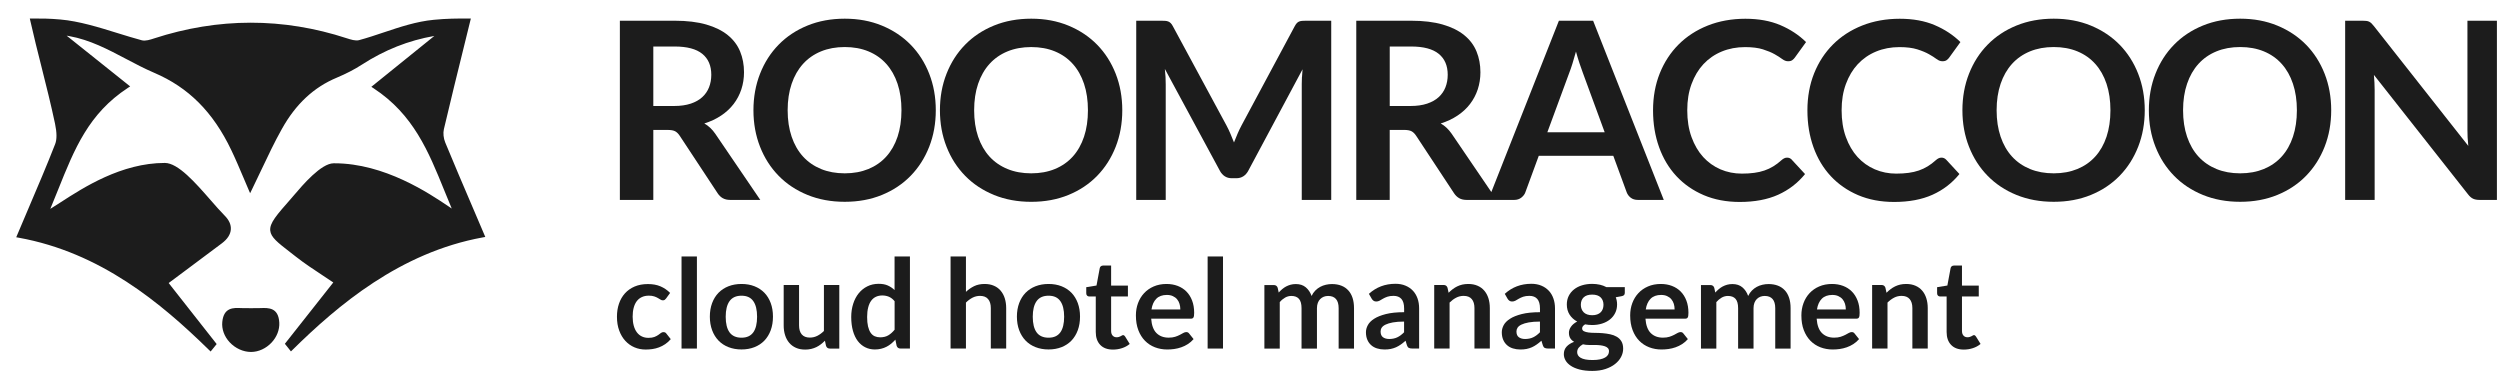 <?xml version="1.0" encoding="UTF-8"?>
<svg xmlns="http://www.w3.org/2000/svg" width="114" height="17" viewBox="0 0 114 17" fill="none">
  <g clip-path="url(#clip0_2246_4179)">
    <path d="M21.557 9.464C21.119 8.442 20.707 7.477 20.303 6.498C20.223 6.305 20.199 6.067 20.241 5.891C20.541 4.612 20.862 3.314 21.172 2.059L21.471 0.844H21.356C20.835 0.844 20.385 0.844 19.781 0.903C18.992 0.978 18.234 1.232 17.501 1.477C17.133 1.601 16.751 1.728 16.372 1.831C16.212 1.875 15.983 1.8 15.816 1.746C12.911 0.796 9.953 0.798 7.022 1.753C6.866 1.805 6.629 1.883 6.466 1.837C6.122 1.745 5.767 1.635 5.391 1.519C4.511 1.245 3.601 0.963 2.752 0.889C2.235 0.844 1.948 0.844 1.472 0.844H1.359L1.384 0.954C1.541 1.655 1.72 2.367 1.894 3.056C2.107 3.902 2.327 4.777 2.509 5.638C2.596 6.052 2.598 6.357 2.515 6.57C2.133 7.548 1.723 8.507 1.29 9.522C1.124 9.913 0.955 10.31 0.784 10.715L0.74 10.819L0.852 10.839C4.579 11.512 7.332 13.805 9.533 15.96L9.605 16.029L9.88 15.689L7.691 12.906L8.316 12.441C8.921 11.991 9.523 11.544 10.12 11.093C10.374 10.901 10.511 10.688 10.526 10.461C10.541 10.244 10.444 10.03 10.236 9.823C10.051 9.638 9.835 9.39 9.605 9.127C8.91 8.331 8.121 7.43 7.517 7.43C5.535 7.43 3.799 8.555 2.762 9.227C2.583 9.344 2.426 9.445 2.294 9.524C2.419 9.225 2.538 8.929 2.654 8.64C3.399 6.782 4.043 5.178 5.831 4.008L5.935 3.94L5.095 3.269C4.406 2.719 3.74 2.187 3.039 1.627C3.085 1.634 3.125 1.64 3.165 1.648C4.097 1.815 4.932 2.256 5.74 2.682C6.157 2.902 6.589 3.13 7.03 3.319C8.598 3.988 9.715 5.107 10.544 6.839C10.743 7.253 10.925 7.685 11.102 8.101C11.176 8.278 11.251 8.455 11.327 8.63L11.405 8.811L11.492 8.634C11.637 8.338 11.776 8.043 11.915 7.751C12.224 7.099 12.516 6.482 12.854 5.879C13.487 4.745 14.307 3.979 15.361 3.54C15.789 3.36 16.173 3.161 16.501 2.948C17.542 2.275 18.626 1.845 19.806 1.639C19.283 2.061 18.772 2.474 18.254 2.892L16.933 3.959L17.036 4.026C18.854 5.218 19.539 6.907 20.265 8.696C20.373 8.963 20.484 9.237 20.599 9.509C20.552 9.477 20.502 9.443 20.449 9.408C19.575 8.82 17.534 7.446 15.251 7.446C15.239 7.446 15.227 7.446 15.216 7.446C14.644 7.446 13.803 8.434 13.4 8.908C13.352 8.965 13.311 9.013 13.278 9.05C12.6 9.821 12.29 10.173 12.323 10.515C12.352 10.82 12.661 11.059 13.221 11.493C13.308 11.56 13.401 11.632 13.5 11.71C13.893 12.018 14.316 12.296 14.724 12.565C14.884 12.67 15.042 12.774 15.198 12.88L12.99 15.677L13.267 16.024L13.339 15.954C15.396 13.927 18.241 11.512 22.018 10.825L22.129 10.805L22.085 10.701C21.905 10.28 21.73 9.868 21.557 9.463V9.464Z" fill="#1C1C1C"></path>
    <path d="M11.88 14.049C11.731 14.055 11.162 14.055 11.008 14.049C10.648 14.031 10.201 14.011 10.136 14.682C10.104 15.004 10.226 15.341 10.469 15.604C10.727 15.883 11.091 16.049 11.445 16.049H11.457C11.793 16.046 12.13 15.89 12.382 15.623C12.624 15.366 12.753 15.034 12.736 14.713C12.698 14.019 12.243 14.035 11.88 14.049Z" fill="#1C1C1C"></path>
    <path d="M32.959 9.037C33.052 9.09 33.164 9.116 33.297 9.116H34.669L32.616 6.099C32.477 5.896 32.31 5.739 32.117 5.63C32.405 5.54 32.661 5.419 32.886 5.268C33.111 5.118 33.3 4.942 33.453 4.743C33.606 4.543 33.724 4.321 33.805 4.076C33.886 3.831 33.927 3.571 33.927 3.296C33.927 2.949 33.867 2.632 33.748 2.344C33.629 2.056 33.442 1.808 33.186 1.601C32.931 1.394 32.604 1.233 32.205 1.118C31.806 1.003 31.327 0.945 30.767 0.945H28.266V9.117H29.791V5.925H30.444C30.595 5.925 30.71 5.945 30.787 5.986C30.864 6.028 30.935 6.097 30.999 6.196L32.724 8.812C32.788 8.91 32.867 8.985 32.959 9.038V9.037ZM31.496 4.726C31.282 4.797 31.032 4.833 30.744 4.833H29.791V2.121H30.767C31.33 2.121 31.75 2.232 32.024 2.455C32.298 2.677 32.435 2.995 32.435 3.41C32.435 3.617 32.4 3.807 32.332 3.981C32.264 4.154 32.161 4.304 32.023 4.43C31.885 4.557 31.709 4.655 31.496 4.727V4.726Z" fill="#1C1C1C"></path>
    <path d="M41.527 2.041C41.164 1.67 40.728 1.379 40.217 1.168C39.706 0.957 39.141 0.852 38.52 0.852C37.9 0.852 37.334 0.956 36.822 1.165C36.309 1.374 35.87 1.665 35.506 2.038C35.14 2.411 34.858 2.853 34.658 3.363C34.458 3.873 34.357 4.428 34.357 5.027C34.357 5.626 34.458 6.181 34.658 6.691C34.858 7.202 35.141 7.643 35.506 8.016C35.87 8.389 36.309 8.68 36.822 8.889C37.334 9.098 37.9 9.202 38.52 9.202C39.141 9.202 39.706 9.098 40.217 8.889C40.727 8.68 41.164 8.389 41.527 8.016C41.89 7.643 42.172 7.202 42.372 6.691C42.572 6.181 42.672 5.626 42.672 5.027C42.672 4.428 42.572 3.873 42.372 3.363C42.172 2.852 41.89 2.412 41.527 2.04V2.041ZM40.929 6.234C40.81 6.589 40.639 6.891 40.415 7.138C40.192 7.385 39.921 7.574 39.602 7.706C39.282 7.837 38.922 7.904 38.521 7.904C38.121 7.904 37.759 7.838 37.438 7.706C37.117 7.574 36.843 7.385 36.618 7.138C36.393 6.891 36.22 6.59 36.099 6.234C35.978 5.878 35.917 5.475 35.917 5.027C35.917 4.579 35.978 4.176 36.099 3.821C36.22 3.465 36.393 3.163 36.618 2.914C36.843 2.665 37.117 2.475 37.438 2.343C37.759 2.211 38.12 2.145 38.521 2.145C38.922 2.145 39.283 2.211 39.602 2.343C39.921 2.475 40.193 2.665 40.415 2.914C40.639 3.163 40.81 3.465 40.929 3.821C41.047 4.176 41.107 4.579 41.107 5.027C41.107 5.475 41.047 5.878 40.929 6.234Z" fill="#1C1C1C"></path>
    <path d="M45.325 8.89C45.838 9.099 46.404 9.203 47.024 9.203C47.645 9.203 48.21 9.099 48.721 8.89C49.231 8.681 49.668 8.39 50.031 8.017C50.394 7.644 50.676 7.203 50.876 6.692C51.076 6.181 51.176 5.627 51.176 5.028C51.176 4.429 51.076 3.874 50.876 3.364C50.676 2.853 50.394 2.412 50.031 2.041C49.668 1.67 49.231 1.379 48.721 1.168C48.21 0.957 47.645 0.852 47.024 0.852C46.404 0.852 45.838 0.956 45.325 1.165C44.813 1.374 44.374 1.665 44.01 2.038C43.644 2.411 43.362 2.853 43.162 3.363C42.961 3.873 42.861 4.428 42.861 5.027C42.861 5.626 42.961 6.181 43.162 6.691C43.362 7.202 43.645 7.643 44.01 8.016C44.374 8.389 44.813 8.68 45.325 8.889V8.89ZM44.602 3.821C44.723 3.466 44.896 3.163 45.121 2.915C45.346 2.666 45.62 2.476 45.941 2.344C46.262 2.212 46.623 2.146 47.024 2.146C47.426 2.146 47.786 2.212 48.105 2.344C48.425 2.476 48.696 2.666 48.919 2.915C49.142 3.163 49.313 3.466 49.432 3.821C49.551 4.177 49.61 4.58 49.61 5.028C49.61 5.476 49.551 5.878 49.432 6.234C49.313 6.59 49.142 6.891 48.919 7.139C48.695 7.386 48.424 7.575 48.105 7.706C47.785 7.838 47.425 7.904 47.024 7.904C46.624 7.904 46.262 7.839 45.941 7.706C45.62 7.575 45.346 7.386 45.121 7.139C44.897 6.892 44.723 6.591 44.602 6.234C44.481 5.878 44.421 5.476 44.421 5.028C44.421 4.58 44.481 4.177 44.602 3.821Z" fill="#1C1C1C"></path>
    <path d="M59.368 3.516C59.362 3.633 59.36 3.74 59.36 3.838V9.116H60.704V0.945H59.553C59.485 0.945 59.426 0.948 59.377 0.951C59.328 0.955 59.284 0.965 59.244 0.98C59.205 0.994 59.169 1.019 59.137 1.053C59.105 1.087 59.073 1.132 59.043 1.189L56.616 5.715C56.552 5.835 56.491 5.962 56.434 6.094C56.378 6.225 56.323 6.359 56.27 6.495C56.217 6.363 56.163 6.232 56.109 6.102C56.054 5.971 55.994 5.846 55.93 5.726L53.479 1.189C53.449 1.132 53.417 1.087 53.383 1.053C53.349 1.02 53.312 0.995 53.272 0.98C53.233 0.965 53.188 0.955 53.139 0.951C53.09 0.948 53.032 0.945 52.964 0.945H51.812V9.116H53.157V3.838C53.157 3.736 53.154 3.626 53.148 3.508C53.142 3.39 53.132 3.267 53.117 3.143L55.63 7.794C55.687 7.899 55.76 7.981 55.851 8.039C55.941 8.098 56.047 8.127 56.168 8.127H56.378C56.499 8.127 56.605 8.098 56.696 8.039C56.786 7.981 56.86 7.899 56.917 7.794L59.396 3.16C59.385 3.281 59.376 3.399 59.371 3.516H59.368Z" fill="#1C1C1C"></path>
    <path d="M74.688 9.116H75.868L72.646 0.945H71.086L68.005 8.757L66.196 6.099C66.057 5.896 65.89 5.739 65.697 5.63C65.985 5.54 66.241 5.419 66.466 5.268C66.691 5.118 66.88 4.942 67.033 4.743C67.186 4.543 67.304 4.321 67.385 4.076C67.466 3.831 67.507 3.571 67.507 3.296C67.507 2.949 67.447 2.632 67.328 2.344C67.21 2.056 67.022 1.808 66.766 1.601C66.511 1.394 66.184 1.233 65.785 1.118C65.386 1.003 64.907 0.945 64.347 0.945H61.846V9.116H63.371V5.924H64.024C64.175 5.924 64.29 5.945 64.367 5.986C64.444 6.027 64.515 6.097 64.579 6.195L66.304 8.811C66.368 8.909 66.447 8.984 66.539 9.037C66.632 9.09 66.744 9.116 66.877 9.116H69.05C69.178 9.116 69.287 9.08 69.376 9.009C69.465 8.937 69.525 8.859 69.555 8.772L70.168 7.104H73.566L74.178 8.772C74.216 8.87 74.278 8.952 74.363 9.017C74.448 9.083 74.556 9.116 74.689 9.116H74.688ZM65.076 4.726C64.863 4.797 64.612 4.833 64.325 4.833H63.372V2.121H64.348C64.911 2.121 65.33 2.231 65.605 2.454C65.879 2.677 66.016 2.994 66.016 3.409C66.016 3.616 65.981 3.806 65.913 3.98C65.845 4.153 65.742 4.303 65.604 4.429C65.466 4.556 65.29 4.654 65.076 4.726V4.726ZM70.559 6.031L71.557 3.324C71.606 3.2 71.656 3.055 71.707 2.889C71.758 2.723 71.81 2.544 71.864 2.352C71.916 2.544 71.97 2.722 72.025 2.886C72.079 3.049 72.129 3.192 72.175 3.312L73.173 6.03H70.558L70.559 6.031Z" fill="#1C1C1C"></path>
    <path d="M81.709 7.284C81.648 7.22 81.576 7.188 81.494 7.188C81.444 7.188 81.399 7.198 81.358 7.219C81.316 7.24 81.276 7.268 81.239 7.301C81.114 7.414 80.989 7.509 80.862 7.586C80.734 7.663 80.601 7.727 80.459 7.775C80.317 7.824 80.162 7.86 79.993 7.882C79.824 7.905 79.637 7.917 79.429 7.917C79.081 7.917 78.756 7.852 78.453 7.722C78.151 7.591 77.888 7.404 77.665 7.16C77.442 6.915 77.266 6.613 77.135 6.255C77.004 5.897 76.939 5.489 76.939 5.029C76.939 4.57 77.004 4.185 77.135 3.829C77.266 3.473 77.447 3.171 77.679 2.922C77.912 2.674 78.19 2.482 78.513 2.349C78.837 2.215 79.191 2.148 79.576 2.148C79.905 2.148 80.177 2.183 80.39 2.25C80.603 2.318 80.781 2.392 80.921 2.471C81.06 2.549 81.176 2.623 81.266 2.691C81.357 2.759 81.446 2.793 81.533 2.793C81.621 2.793 81.682 2.776 81.729 2.742C81.776 2.708 81.815 2.669 81.846 2.624L82.356 1.918C82.031 1.598 81.64 1.34 81.184 1.146C80.728 0.952 80.197 0.855 79.588 0.855C78.979 0.855 78.394 0.958 77.877 1.164C77.361 1.369 76.918 1.656 76.547 2.025C76.177 2.395 75.889 2.835 75.685 3.345C75.481 3.856 75.379 4.418 75.379 5.032C75.379 5.646 75.471 6.198 75.654 6.71C75.837 7.222 76.101 7.663 76.445 8.033C76.79 8.402 77.204 8.69 77.69 8.898C78.175 9.104 78.723 9.209 79.332 9.209C80.013 9.209 80.596 9.099 81.082 8.881C81.567 8.662 81.977 8.348 82.31 7.937L81.709 7.288V7.284Z" fill="#1C1C1C"></path>
    <path d="M89.349 7.934L88.748 7.284C88.687 7.22 88.616 7.188 88.533 7.188C88.483 7.188 88.438 7.198 88.397 7.219C88.355 7.24 88.315 7.268 88.278 7.301C88.153 7.414 88.028 7.509 87.901 7.586C87.773 7.663 87.64 7.727 87.498 7.775C87.356 7.824 87.201 7.86 87.032 7.882C86.864 7.905 86.676 7.917 86.468 7.917C86.12 7.917 85.795 7.852 85.493 7.722C85.19 7.591 84.927 7.404 84.704 7.16C84.481 6.915 84.305 6.613 84.174 6.255C84.043 5.897 83.978 5.489 83.978 5.029C83.978 4.57 84.043 4.185 84.174 3.829C84.305 3.473 84.486 3.171 84.718 2.922C84.951 2.674 85.229 2.482 85.552 2.349C85.876 2.215 86.23 2.148 86.615 2.148C86.944 2.148 87.216 2.183 87.429 2.25C87.643 2.318 87.82 2.392 87.96 2.471C88.099 2.549 88.215 2.623 88.305 2.691C88.396 2.759 88.485 2.793 88.572 2.793C88.66 2.793 88.721 2.776 88.768 2.742C88.815 2.708 88.854 2.669 88.885 2.624L89.395 1.918C89.07 1.598 88.679 1.34 88.223 1.146C87.768 0.952 87.236 0.855 86.627 0.855C86.018 0.855 85.433 0.958 84.916 1.164C84.4 1.369 83.957 1.656 83.587 2.025C83.216 2.395 82.928 2.835 82.724 3.345C82.52 3.856 82.418 4.418 82.418 5.032C82.418 5.646 82.51 6.198 82.693 6.71C82.876 7.222 83.14 7.663 83.484 8.033C83.829 8.402 84.243 8.69 84.729 8.898C85.215 9.104 85.762 9.209 86.371 9.209C87.052 9.209 87.635 9.099 88.121 8.881C88.607 8.662 89.016 8.348 89.349 7.937V7.934Z" fill="#1C1C1C"></path>
    <path d="M96.656 2.041C96.293 1.67 95.856 1.379 95.346 1.168C94.835 0.957 94.27 0.852 93.649 0.852C93.029 0.852 92.463 0.956 91.95 1.165C91.438 1.374 90.999 1.665 90.635 2.038C90.269 2.411 89.987 2.853 89.787 3.363C89.586 3.873 89.486 4.428 89.486 5.027C89.486 5.626 89.586 6.181 89.787 6.691C89.987 7.202 90.27 7.643 90.635 8.016C90.999 8.389 91.438 8.68 91.95 8.889C92.463 9.098 93.029 9.202 93.649 9.202C94.27 9.202 94.835 9.098 95.346 8.889C95.856 8.68 96.293 8.389 96.656 8.016C97.019 7.643 97.301 7.202 97.501 6.691C97.701 6.181 97.801 5.626 97.801 5.027C97.801 4.428 97.701 3.873 97.501 3.363C97.301 2.852 97.019 2.412 96.656 2.04V2.041ZM96.058 6.234C95.939 6.589 95.768 6.891 95.544 7.138C95.321 7.385 95.05 7.574 94.731 7.706C94.411 7.837 94.051 7.904 93.65 7.904C93.25 7.904 92.888 7.838 92.567 7.706C92.246 7.574 91.972 7.385 91.747 7.138C91.522 6.891 91.349 6.59 91.228 6.234C91.107 5.878 91.046 5.475 91.046 5.027C91.046 4.579 91.107 4.176 91.228 3.821C91.349 3.465 91.522 3.163 91.747 2.914C91.972 2.665 92.246 2.475 92.567 2.343C92.888 2.211 93.249 2.145 93.65 2.145C94.051 2.145 94.412 2.211 94.731 2.343C95.05 2.475 95.322 2.665 95.544 2.914C95.768 3.163 95.939 3.465 96.058 3.821C96.176 4.176 96.236 4.579 96.236 5.027C96.236 5.475 96.176 5.878 96.058 6.234Z" fill="#1C1C1C"></path>
    <path d="M105.158 2.041C104.795 1.67 104.358 1.379 103.847 1.168C103.337 0.957 102.772 0.852 102.151 0.852C101.531 0.852 100.965 0.956 100.452 1.165C99.94 1.374 99.501 1.665 99.137 2.038C98.771 2.411 98.489 2.853 98.289 3.363C98.088 3.873 97.988 4.428 97.988 5.027C97.988 5.626 98.088 6.181 98.289 6.691C98.489 7.202 98.772 7.643 99.137 8.016C99.501 8.389 99.94 8.68 100.452 8.889C100.965 9.098 101.531 9.202 102.151 9.202C102.772 9.202 103.337 9.098 103.847 8.889C104.358 8.68 104.795 8.389 105.158 8.016C105.521 7.643 105.803 7.202 106.003 6.691C106.203 6.181 106.303 5.626 106.303 5.027C106.303 4.428 106.203 3.873 106.003 3.363C105.803 2.852 105.521 2.412 105.158 2.04V2.041ZM104.559 6.234C104.441 6.589 104.27 6.891 104.046 7.138C103.823 7.385 103.552 7.574 103.233 7.706C102.913 7.837 102.553 7.904 102.152 7.904C101.752 7.904 101.39 7.838 101.069 7.706C100.748 7.574 100.474 7.385 100.249 7.138C100.024 6.891 99.851 6.59 99.73 6.234C99.609 5.878 99.548 5.475 99.548 5.027C99.548 4.579 99.609 4.176 99.73 3.821C99.851 3.465 100.024 3.163 100.249 2.914C100.474 2.665 100.748 2.475 101.069 2.343C101.39 2.211 101.751 2.145 102.152 2.145C102.553 2.145 102.913 2.211 103.233 2.343C103.552 2.475 103.824 2.665 104.046 2.914C104.27 3.163 104.441 3.465 104.559 3.821C104.678 4.176 104.738 4.579 104.738 5.027C104.738 5.475 104.678 5.878 104.559 6.234Z" fill="#1C1C1C"></path>
    <path d="M112.515 0.946V5.913C112.515 6.022 112.518 6.14 112.523 6.265C112.529 6.392 112.539 6.521 112.554 6.653L108.249 1.189C108.207 1.136 108.17 1.093 108.136 1.061C108.101 1.029 108.067 1.005 108.031 0.988C107.995 0.971 107.955 0.959 107.909 0.954C107.864 0.948 107.807 0.945 107.739 0.945H106.939V9.117H108.284V4.099C108.284 4.001 108.281 3.893 108.275 3.774C108.269 3.655 108.261 3.535 108.25 3.415L112.538 8.856C112.613 8.955 112.691 9.022 112.77 9.06C112.849 9.098 112.95 9.116 113.071 9.116H113.859V0.946H112.515Z" fill="#1C1C1C"></path>
    <path d="M30.256 15.144C30.213 15.144 30.173 15.157 30.138 15.184C30.103 15.212 30.062 15.242 30.015 15.275C29.968 15.307 29.91 15.338 29.841 15.365C29.772 15.392 29.682 15.406 29.57 15.406C29.457 15.406 29.358 15.385 29.269 15.342C29.18 15.3 29.105 15.238 29.042 15.155C28.98 15.074 28.932 14.972 28.899 14.852C28.866 14.731 28.849 14.594 28.849 14.44C28.849 14.285 28.864 14.157 28.895 14.04C28.925 13.922 28.971 13.822 29.032 13.739C29.094 13.656 29.171 13.592 29.263 13.549C29.356 13.505 29.463 13.482 29.587 13.482C29.683 13.482 29.764 13.493 29.83 13.515C29.895 13.537 29.951 13.561 29.998 13.589C30.046 13.616 30.087 13.641 30.12 13.662C30.154 13.684 30.189 13.695 30.225 13.695C30.263 13.695 30.291 13.688 30.311 13.673C30.332 13.658 30.352 13.637 30.373 13.611L30.557 13.357C30.427 13.226 30.28 13.127 30.116 13.057C29.953 12.987 29.762 12.953 29.545 12.953C29.316 12.953 29.114 12.991 28.938 13.066C28.763 13.141 28.615 13.246 28.496 13.378C28.377 13.511 28.287 13.668 28.225 13.85C28.163 14.032 28.133 14.229 28.133 14.442C28.133 14.679 28.167 14.89 28.237 15.076C28.305 15.261 28.399 15.418 28.518 15.546C28.636 15.674 28.775 15.772 28.933 15.839C29.091 15.906 29.261 15.939 29.44 15.939C29.543 15.939 29.646 15.932 29.75 15.917C29.854 15.902 29.954 15.876 30.052 15.839C30.149 15.803 30.243 15.754 30.334 15.693C30.425 15.632 30.509 15.556 30.587 15.465L30.386 15.211C30.357 15.167 30.314 15.146 30.258 15.146L30.256 15.144Z" fill="#1C1C1C"></path>
    <path d="M31.779 11.695H31.078V15.894H31.779V11.695Z" fill="#1C1C1C"></path>
    <path d="M34.856 13.35C34.731 13.222 34.58 13.123 34.404 13.053C34.227 12.983 34.03 12.949 33.813 12.949C33.595 12.949 33.397 12.984 33.22 13.053C33.042 13.123 32.891 13.222 32.765 13.35C32.64 13.478 32.542 13.635 32.473 13.819C32.404 14.004 32.369 14.21 32.369 14.438C32.369 14.665 32.404 14.875 32.473 15.059C32.542 15.244 32.64 15.401 32.765 15.531C32.891 15.661 33.042 15.761 33.22 15.83C33.398 15.9 33.595 15.935 33.813 15.935C34.03 15.935 34.227 15.9 34.404 15.83C34.581 15.76 34.731 15.661 34.856 15.531C34.98 15.401 35.077 15.244 35.145 15.059C35.213 14.875 35.247 14.668 35.247 14.438C35.247 14.208 35.213 14.004 35.145 13.819C35.077 13.635 34.98 13.478 34.856 13.35ZM34.349 15.156C34.233 15.318 34.054 15.399 33.812 15.399C33.57 15.399 33.385 15.318 33.267 15.155C33.15 14.992 33.092 14.756 33.092 14.444C33.092 14.133 33.15 13.896 33.267 13.732C33.385 13.567 33.566 13.484 33.812 13.484C34.058 13.484 34.233 13.566 34.349 13.73C34.466 13.894 34.523 14.132 34.523 14.444C34.523 14.757 34.465 14.995 34.349 15.157V15.156Z" fill="#1C1C1C"></path>
    <path d="M37.571 15.092C37.476 15.187 37.376 15.26 37.27 15.314C37.164 15.367 37.051 15.394 36.93 15.394C36.766 15.394 36.643 15.346 36.56 15.249C36.478 15.152 36.437 15.015 36.437 14.838V12.996H35.736V14.838C35.736 15.001 35.757 15.149 35.8 15.283C35.842 15.418 35.905 15.534 35.988 15.632C36.071 15.731 36.174 15.806 36.296 15.86C36.418 15.915 36.558 15.941 36.717 15.941C36.814 15.941 36.904 15.931 36.989 15.911C37.073 15.891 37.151 15.864 37.224 15.829C37.296 15.794 37.365 15.752 37.429 15.702C37.494 15.652 37.556 15.597 37.617 15.536L37.666 15.768C37.694 15.853 37.754 15.895 37.844 15.895H38.272V12.996H37.571V15.093L37.571 15.092Z" fill="#1C1C1C"></path>
    <path d="M40.794 13.227C40.704 13.141 40.601 13.072 40.485 13.019C40.37 12.967 40.231 12.942 40.068 12.942C39.877 12.942 39.705 12.98 39.552 13.057C39.398 13.133 39.267 13.239 39.157 13.374C39.047 13.51 38.964 13.67 38.905 13.854C38.846 14.039 38.816 14.239 38.816 14.454C38.816 14.691 38.843 14.902 38.894 15.086C38.946 15.271 39.02 15.426 39.115 15.551C39.211 15.676 39.325 15.772 39.457 15.837C39.589 15.903 39.735 15.936 39.894 15.936C39.996 15.936 40.091 15.925 40.178 15.903C40.267 15.882 40.349 15.851 40.425 15.812C40.501 15.773 40.573 15.726 40.639 15.671C40.705 15.616 40.769 15.555 40.829 15.487L40.886 15.767C40.914 15.851 40.974 15.894 41.065 15.894H41.493V11.695H40.792V13.226L40.794 13.227ZM40.794 15.035C40.704 15.146 40.607 15.232 40.505 15.292C40.403 15.352 40.279 15.382 40.134 15.382C40.043 15.382 39.96 15.365 39.887 15.333C39.813 15.3 39.751 15.246 39.7 15.172C39.65 15.098 39.61 15.001 39.582 14.884C39.555 14.766 39.541 14.623 39.541 14.453C39.541 14.283 39.558 14.14 39.59 14.017C39.622 13.893 39.667 13.792 39.727 13.712C39.787 13.631 39.859 13.572 39.945 13.532C40.031 13.493 40.128 13.473 40.233 13.473C40.338 13.473 40.441 13.493 40.535 13.532C40.628 13.572 40.715 13.639 40.794 13.735V15.035Z" fill="#1C1C1C"></path>
    <path d="M45.631 13.256C45.549 13.159 45.447 13.083 45.323 13.03C45.2 12.976 45.06 12.949 44.901 12.949C44.718 12.949 44.558 12.982 44.421 13.048C44.285 13.115 44.16 13.201 44.047 13.308V11.695H43.346V15.894H44.047V13.797C44.141 13.703 44.242 13.629 44.347 13.574C44.453 13.52 44.566 13.492 44.688 13.492C44.852 13.492 44.975 13.54 45.057 13.638C45.14 13.735 45.181 13.872 45.181 14.049V15.894H45.882V14.049C45.882 13.886 45.86 13.738 45.818 13.604C45.775 13.469 45.713 13.353 45.63 13.256H45.631Z" fill="#1C1C1C"></path>
    <path d="M48.858 13.35C48.733 13.222 48.582 13.123 48.406 13.053C48.228 12.983 48.032 12.949 47.815 12.949C47.597 12.949 47.4 12.984 47.222 13.053C47.044 13.123 46.893 13.222 46.767 13.35C46.642 13.478 46.544 13.635 46.475 13.819C46.406 14.004 46.371 14.21 46.371 14.438C46.371 14.665 46.406 14.875 46.475 15.059C46.544 15.244 46.642 15.401 46.767 15.531C46.893 15.661 47.044 15.761 47.222 15.83C47.4 15.9 47.597 15.935 47.815 15.935C48.032 15.935 48.229 15.9 48.406 15.83C48.583 15.76 48.733 15.661 48.858 15.531C48.982 15.401 49.079 15.244 49.147 15.059C49.215 14.875 49.249 14.668 49.249 14.438C49.249 14.208 49.215 14.004 49.147 13.819C49.079 13.635 48.982 13.478 48.858 13.35ZM48.351 15.156C48.234 15.318 48.056 15.399 47.814 15.399C47.572 15.399 47.386 15.318 47.269 15.155C47.152 14.992 47.094 14.756 47.094 14.444C47.094 14.133 47.152 13.896 47.269 13.732C47.386 13.567 47.568 13.484 47.814 13.484C48.06 13.484 48.235 13.566 48.351 13.73C48.468 13.894 48.525 14.132 48.525 14.444C48.525 14.757 48.467 14.995 48.351 15.157V15.156Z" fill="#1C1C1C"></path>
    <path d="M51.263 15.298C51.249 15.287 51.233 15.282 51.212 15.282C51.195 15.282 51.178 15.287 51.161 15.298C51.144 15.308 51.125 15.319 51.103 15.331C51.081 15.342 51.056 15.353 51.026 15.363C50.996 15.374 50.96 15.379 50.917 15.379C50.842 15.379 50.781 15.354 50.735 15.302C50.69 15.252 50.667 15.181 50.667 15.09V13.519H51.433V13.022H50.667V12.109H50.304C50.262 12.109 50.228 12.12 50.2 12.141C50.173 12.162 50.156 12.191 50.148 12.229L50.001 13.02L49.533 13.096V13.373C49.533 13.422 49.547 13.459 49.574 13.483C49.602 13.508 49.634 13.52 49.672 13.52H49.967V15.139C49.967 15.389 50.035 15.585 50.171 15.727C50.307 15.87 50.502 15.941 50.753 15.941C50.895 15.941 51.031 15.919 51.163 15.876C51.296 15.833 51.413 15.769 51.515 15.684L51.305 15.345C51.291 15.324 51.276 15.308 51.263 15.298Z" fill="#1C1C1C"></path>
    <path d="M54.1 13.293C53.988 13.181 53.855 13.096 53.701 13.037C53.547 12.979 53.379 12.949 53.195 12.949C52.977 12.949 52.782 12.987 52.609 13.062C52.436 13.137 52.289 13.24 52.17 13.369C52.049 13.498 51.958 13.65 51.893 13.824C51.829 13.998 51.797 14.184 51.797 14.382C51.797 14.636 51.834 14.86 51.907 15.053C51.981 15.246 52.082 15.408 52.211 15.539C52.339 15.67 52.491 15.769 52.664 15.836C52.838 15.903 53.027 15.937 53.228 15.937C53.331 15.937 53.436 15.929 53.544 15.915C53.654 15.9 53.76 15.873 53.865 15.837C53.97 15.801 54.071 15.752 54.167 15.69C54.263 15.629 54.35 15.553 54.428 15.463L54.224 15.208C54.209 15.187 54.191 15.172 54.17 15.16C54.149 15.149 54.124 15.143 54.096 15.143C54.053 15.143 54.008 15.156 53.961 15.182C53.915 15.208 53.861 15.238 53.8 15.27C53.739 15.302 53.667 15.331 53.585 15.358C53.503 15.384 53.405 15.397 53.291 15.397C53.06 15.397 52.875 15.327 52.735 15.188C52.596 15.049 52.515 14.83 52.494 14.532H54.292C54.325 14.532 54.351 14.528 54.372 14.52C54.392 14.511 54.409 14.497 54.421 14.477C54.433 14.457 54.442 14.43 54.446 14.395C54.451 14.36 54.454 14.316 54.454 14.264C54.454 14.055 54.422 13.869 54.36 13.706C54.298 13.543 54.211 13.405 54.1 13.294V13.293ZM52.508 14.111C52.54 13.9 52.614 13.737 52.729 13.622C52.844 13.507 53.004 13.449 53.208 13.449C53.312 13.449 53.403 13.466 53.48 13.502C53.558 13.537 53.622 13.584 53.673 13.644C53.724 13.705 53.762 13.775 53.786 13.855C53.811 13.935 53.823 14.02 53.823 14.111H52.507H52.508Z" fill="#1C1C1C"></path>
    <path d="M55.769 11.695H55.068V15.894H55.769V11.695Z" fill="#1C1C1C"></path>
    <path d="M61.481 13.241C61.396 13.147 61.291 13.075 61.166 13.027C61.042 12.978 60.899 12.953 60.738 12.953C60.646 12.953 60.554 12.963 60.462 12.984C60.37 13.005 60.283 13.037 60.203 13.08C60.121 13.124 60.046 13.18 59.978 13.249C59.91 13.317 59.854 13.4 59.808 13.496C59.75 13.332 59.661 13.2 59.543 13.101C59.425 13.002 59.274 12.953 59.091 12.953C59.004 12.953 58.924 12.963 58.851 12.983C58.778 13.003 58.71 13.03 58.647 13.063C58.584 13.097 58.524 13.138 58.468 13.185C58.412 13.232 58.359 13.284 58.309 13.34L58.263 13.125C58.234 13.04 58.175 12.998 58.084 12.998H57.656V15.897H58.357V13.775C58.432 13.688 58.515 13.62 58.602 13.57C58.69 13.52 58.784 13.495 58.885 13.495C59.038 13.495 59.154 13.539 59.232 13.627C59.31 13.716 59.35 13.857 59.35 14.051V15.896H60.053V14.051C60.053 13.961 60.067 13.88 60.093 13.81C60.119 13.741 60.156 13.683 60.202 13.637C60.248 13.591 60.302 13.556 60.363 13.531C60.424 13.507 60.491 13.495 60.563 13.495C60.72 13.495 60.839 13.542 60.92 13.635C61.002 13.728 61.042 13.867 61.042 14.052V15.897H61.743V14.052C61.743 13.877 61.721 13.721 61.677 13.586C61.633 13.45 61.568 13.335 61.482 13.241H61.481Z" fill="#1C1C1C"></path>
    <path d="M64.428 13.256C64.335 13.157 64.222 13.08 64.088 13.025C63.956 12.969 63.803 12.941 63.633 12.941C63.16 12.941 62.757 13.094 62.422 13.399L62.55 13.622C62.571 13.658 62.599 13.689 62.632 13.713C62.667 13.737 62.707 13.749 62.754 13.749C62.811 13.749 62.862 13.736 62.91 13.71C62.957 13.684 63.009 13.654 63.065 13.62C63.121 13.587 63.187 13.558 63.262 13.531C63.338 13.505 63.432 13.491 63.546 13.491C63.703 13.491 63.822 13.538 63.905 13.632C63.987 13.726 64.028 13.871 64.028 14.066V14.236C63.697 14.236 63.42 14.265 63.197 14.321C62.974 14.378 62.795 14.449 62.661 14.536C62.527 14.622 62.431 14.718 62.374 14.825C62.316 14.931 62.287 15.04 62.287 15.149C62.287 15.279 62.308 15.394 62.35 15.492C62.392 15.59 62.449 15.672 62.524 15.738C62.599 15.805 62.688 15.855 62.792 15.887C62.896 15.92 63.01 15.937 63.132 15.937C63.236 15.937 63.331 15.929 63.416 15.912C63.501 15.895 63.581 15.869 63.657 15.836C63.733 15.802 63.806 15.76 63.877 15.71C63.948 15.66 64.02 15.602 64.094 15.537L64.156 15.743C64.175 15.803 64.204 15.843 64.242 15.863C64.28 15.883 64.331 15.893 64.398 15.893H64.712V14.062C64.712 13.898 64.688 13.747 64.64 13.61C64.591 13.472 64.521 13.354 64.428 13.255L64.428 13.256ZM64.028 15.15C63.977 15.202 63.926 15.246 63.876 15.284C63.826 15.322 63.774 15.354 63.72 15.38C63.666 15.406 63.609 15.426 63.548 15.438C63.488 15.451 63.421 15.458 63.35 15.458C63.232 15.458 63.137 15.431 63.064 15.378C62.991 15.325 62.955 15.237 62.955 15.113C62.955 15.051 62.972 14.993 63.007 14.94C63.042 14.887 63.102 14.84 63.184 14.801C63.267 14.76 63.378 14.728 63.515 14.702C63.651 14.677 63.822 14.664 64.026 14.664V15.149L64.028 15.15Z" fill="#1C1C1C"></path>
    <path d="M67.685 13.256C67.603 13.159 67.501 13.083 67.377 13.03C67.254 12.976 67.114 12.949 66.954 12.949C66.856 12.949 66.765 12.959 66.683 12.977C66.6 12.996 66.521 13.024 66.449 13.059C66.375 13.095 66.307 13.137 66.242 13.187C66.177 13.236 66.115 13.29 66.056 13.35L66.007 13.122C65.979 13.037 65.919 12.995 65.829 12.995H65.4V15.894H66.101V13.797C66.196 13.703 66.296 13.629 66.402 13.574C66.508 13.519 66.621 13.492 66.742 13.492C66.907 13.492 67.03 13.54 67.112 13.638C67.194 13.734 67.235 13.871 67.235 14.049V15.894H67.936V14.049C67.936 13.886 67.915 13.738 67.873 13.603C67.83 13.469 67.768 13.353 67.685 13.256Z" fill="#1C1C1C"></path>
    <path d="M70.623 13.256C70.53 13.157 70.418 13.08 70.284 13.025C70.151 12.969 69.998 12.941 69.829 12.941C69.356 12.941 68.952 13.094 68.618 13.399L68.745 13.622C68.766 13.658 68.794 13.689 68.828 13.713C68.862 13.737 68.902 13.749 68.949 13.749C69.006 13.749 69.058 13.736 69.106 13.71C69.153 13.684 69.204 13.654 69.26 13.62C69.316 13.587 69.382 13.558 69.457 13.531C69.533 13.505 69.628 13.491 69.741 13.491C69.898 13.491 70.018 13.538 70.1 13.632C70.182 13.726 70.223 13.871 70.223 14.066V14.236C69.892 14.236 69.615 14.265 69.392 14.321C69.169 14.378 68.99 14.449 68.857 14.536C68.722 14.622 68.627 14.718 68.569 14.825C68.512 14.931 68.482 15.04 68.482 15.149C68.482 15.279 68.503 15.394 68.545 15.492C68.587 15.59 68.645 15.672 68.719 15.738C68.794 15.805 68.883 15.855 68.987 15.887C69.091 15.92 69.205 15.937 69.327 15.937C69.431 15.937 69.526 15.929 69.611 15.912C69.697 15.895 69.776 15.869 69.853 15.836C69.928 15.802 70.001 15.76 70.072 15.71C70.143 15.66 70.216 15.602 70.289 15.537L70.352 15.743C70.371 15.803 70.399 15.843 70.437 15.863C70.475 15.883 70.527 15.893 70.593 15.893H70.908V14.062C70.908 13.898 70.884 13.747 70.835 13.61C70.787 13.472 70.716 13.354 70.624 13.255L70.623 13.256ZM70.223 15.15C70.172 15.202 70.122 15.246 70.072 15.284C70.022 15.322 69.969 15.354 69.915 15.38C69.862 15.406 69.804 15.426 69.744 15.438C69.683 15.451 69.617 15.458 69.545 15.458C69.428 15.458 69.333 15.431 69.26 15.378C69.186 15.325 69.15 15.237 69.15 15.113C69.15 15.051 69.168 14.993 69.203 14.94C69.238 14.887 69.297 14.84 69.38 14.801C69.463 14.76 69.573 14.728 69.71 14.702C69.847 14.677 70.018 14.664 70.222 14.664V15.149L70.223 15.15Z" fill="#1C1C1C"></path>
    <path d="M72.954 12.983C72.844 12.958 72.726 12.945 72.602 12.945C72.435 12.945 72.282 12.967 72.141 13.01C71.999 13.053 71.878 13.116 71.775 13.198C71.671 13.28 71.591 13.379 71.533 13.495C71.476 13.611 71.447 13.74 71.447 13.883C71.447 14.06 71.488 14.214 71.573 14.347C71.657 14.479 71.773 14.584 71.92 14.663C71.856 14.695 71.8 14.732 71.753 14.772C71.706 14.812 71.666 14.855 71.635 14.901C71.603 14.946 71.58 14.991 71.565 15.037C71.55 15.084 71.543 15.128 71.543 15.171C71.543 15.277 71.565 15.363 71.608 15.428C71.651 15.495 71.709 15.547 71.781 15.587C71.634 15.641 71.518 15.715 71.435 15.807C71.352 15.899 71.311 16.013 71.311 16.149C71.311 16.248 71.337 16.345 71.39 16.437C71.443 16.529 71.523 16.61 71.63 16.681C71.736 16.752 71.871 16.808 72.034 16.851C72.197 16.893 72.388 16.914 72.61 16.914C72.832 16.914 73.031 16.885 73.205 16.828C73.379 16.77 73.527 16.694 73.646 16.599C73.766 16.505 73.858 16.397 73.921 16.276C73.985 16.155 74.016 16.03 74.016 15.902C74.016 15.764 73.989 15.651 73.935 15.563C73.882 15.475 73.811 15.406 73.722 15.355C73.634 15.303 73.535 15.266 73.424 15.243C73.312 15.219 73.198 15.203 73.081 15.193C72.963 15.183 72.849 15.179 72.738 15.179C72.626 15.179 72.526 15.173 72.439 15.162C72.351 15.151 72.28 15.131 72.226 15.104C72.172 15.076 72.145 15.033 72.145 14.974C72.145 14.906 72.191 14.844 72.281 14.79C72.385 14.81 72.492 14.821 72.602 14.821C72.764 14.821 72.915 14.799 73.054 14.755C73.193 14.711 73.313 14.648 73.414 14.567C73.515 14.486 73.595 14.388 73.652 14.272C73.71 14.155 73.739 14.026 73.739 13.883C73.739 13.823 73.734 13.765 73.723 13.71C73.713 13.656 73.698 13.604 73.679 13.555L73.94 13.507C73.994 13.497 74.033 13.48 74.056 13.456C74.079 13.431 74.091 13.398 74.091 13.354V13.094H73.254C73.163 13.045 73.063 13.008 72.954 12.982V12.983ZM72.183 15.7C72.269 15.721 72.359 15.731 72.454 15.731H72.726C72.814 15.731 72.897 15.736 72.975 15.745C73.054 15.755 73.122 15.77 73.181 15.79C73.239 15.81 73.285 15.838 73.32 15.875C73.354 15.911 73.37 15.958 73.37 16.016C73.37 16.074 73.356 16.127 73.328 16.176C73.299 16.225 73.255 16.268 73.193 16.303C73.132 16.339 73.054 16.367 72.96 16.387C72.865 16.407 72.752 16.417 72.622 16.417C72.491 16.417 72.384 16.409 72.295 16.391C72.206 16.373 72.134 16.348 72.079 16.316C72.023 16.283 71.982 16.245 71.957 16.201C71.931 16.157 71.919 16.109 71.919 16.058C71.919 15.98 71.943 15.912 71.991 15.853C72.04 15.794 72.103 15.742 72.183 15.699V15.7ZM73.086 14.092C73.064 14.15 73.032 14.201 72.989 14.242C72.947 14.284 72.894 14.316 72.829 14.339C72.765 14.363 72.69 14.374 72.602 14.374C72.515 14.374 72.442 14.362 72.377 14.339C72.312 14.316 72.258 14.283 72.215 14.24C72.173 14.198 72.141 14.147 72.119 14.089C72.097 14.031 72.086 13.968 72.086 13.9C72.086 13.757 72.129 13.643 72.215 13.56C72.301 13.477 72.43 13.434 72.602 13.434C72.774 13.434 72.903 13.476 72.989 13.56C73.075 13.644 73.119 13.757 73.119 13.9C73.119 13.97 73.107 14.034 73.086 14.092Z" fill="#1C1C1C"></path>
    <path d="M76.639 13.293C76.527 13.181 76.394 13.096 76.24 13.037C76.087 12.979 75.918 12.949 75.734 12.949C75.516 12.949 75.321 12.987 75.148 13.062C74.975 13.137 74.828 13.24 74.709 13.369C74.588 13.498 74.497 13.65 74.432 13.824C74.368 13.998 74.336 14.184 74.336 14.382C74.336 14.636 74.373 14.86 74.447 15.053C74.52 15.246 74.621 15.408 74.75 15.539C74.878 15.67 75.03 15.769 75.203 15.836C75.377 15.903 75.566 15.937 75.767 15.937C75.87 15.937 75.975 15.929 76.084 15.915C76.193 15.9 76.299 15.873 76.404 15.837C76.509 15.801 76.609 15.752 76.706 15.69C76.802 15.629 76.889 15.553 76.967 15.463L76.763 15.208C76.748 15.187 76.73 15.172 76.709 15.16C76.688 15.149 76.663 15.143 76.635 15.143C76.592 15.143 76.547 15.156 76.5 15.182C76.454 15.208 76.4 15.238 76.339 15.27C76.278 15.302 76.206 15.331 76.124 15.358C76.042 15.384 75.944 15.397 75.83 15.397C75.599 15.397 75.414 15.327 75.274 15.188C75.135 15.049 75.054 14.83 75.033 14.532H76.831C76.864 14.532 76.89 14.528 76.911 14.52C76.931 14.511 76.948 14.497 76.96 14.477C76.972 14.457 76.981 14.43 76.985 14.395C76.99 14.36 76.993 14.316 76.993 14.264C76.993 14.055 76.961 13.869 76.899 13.706C76.837 13.543 76.75 13.405 76.639 13.294V13.293ZM75.047 14.111C75.079 13.9 75.153 13.737 75.268 13.622C75.383 13.507 75.543 13.449 75.747 13.449C75.851 13.449 75.942 13.466 76.019 13.502C76.097 13.537 76.161 13.584 76.212 13.644C76.263 13.705 76.301 13.775 76.326 13.855C76.35 13.935 76.362 14.02 76.362 14.111H75.046H75.047Z" fill="#1C1C1C"></path>
    <path d="M81.389 13.241C81.304 13.147 81.199 13.075 81.075 13.027C80.95 12.978 80.807 12.953 80.646 12.953C80.554 12.953 80.462 12.963 80.37 12.984C80.278 13.005 80.191 13.037 80.111 13.08C80.029 13.124 79.955 13.18 79.887 13.249C79.819 13.317 79.762 13.4 79.716 13.496C79.658 13.332 79.569 13.2 79.451 13.101C79.333 13.002 79.182 12.953 78.999 12.953C78.912 12.953 78.832 12.963 78.759 12.983C78.686 13.003 78.618 13.03 78.555 13.063C78.492 13.097 78.432 13.138 78.377 13.185C78.321 13.232 78.267 13.284 78.217 13.34L78.171 13.125C78.143 13.04 78.083 12.998 77.993 12.998H77.564V15.897H78.265V13.775C78.341 13.688 78.423 13.62 78.51 13.57C78.598 13.52 78.693 13.495 78.793 13.495C78.946 13.495 79.062 13.539 79.14 13.627C79.219 13.716 79.258 13.857 79.258 14.051V15.896H79.961V14.051C79.961 13.961 79.975 13.88 80.001 13.81C80.027 13.741 80.064 13.683 80.11 13.637C80.156 13.591 80.21 13.556 80.271 13.531C80.333 13.507 80.399 13.495 80.472 13.495C80.629 13.495 80.747 13.542 80.829 13.635C80.91 13.728 80.951 13.867 80.951 14.052V15.897H81.651V14.052C81.651 13.877 81.629 13.721 81.585 13.586C81.541 13.45 81.476 13.335 81.391 13.241H81.389Z" fill="#1C1C1C"></path>
    <path d="M84.445 13.293C84.334 13.181 84.201 13.096 84.047 13.037C83.893 12.979 83.724 12.949 83.54 12.949C83.323 12.949 83.128 12.987 82.955 13.062C82.781 13.137 82.635 13.24 82.515 13.369C82.395 13.498 82.303 13.65 82.239 13.824C82.175 13.998 82.143 14.184 82.143 14.382C82.143 14.636 82.179 14.86 82.253 15.053C82.327 15.246 82.428 15.408 82.556 15.539C82.685 15.67 82.837 15.769 83.01 15.836C83.184 15.903 83.372 15.937 83.574 15.937C83.677 15.937 83.782 15.929 83.89 15.915C83.999 15.9 84.105 15.873 84.211 15.837C84.315 15.801 84.416 15.752 84.513 15.69C84.609 15.629 84.696 15.553 84.773 15.463L84.569 15.208C84.554 15.187 84.536 15.172 84.516 15.16C84.495 15.149 84.47 15.143 84.442 15.143C84.398 15.143 84.353 15.156 84.307 15.182C84.261 15.208 84.207 15.238 84.146 15.27C84.084 15.302 84.013 15.331 83.93 15.358C83.848 15.384 83.75 15.397 83.637 15.397C83.406 15.397 83.221 15.327 83.081 15.188C82.941 15.049 82.861 14.83 82.84 14.532H84.638C84.67 14.532 84.696 14.528 84.717 14.52C84.738 14.511 84.755 14.497 84.767 14.477C84.778 14.457 84.787 14.43 84.792 14.395C84.796 14.36 84.799 14.316 84.799 14.264C84.799 14.055 84.768 13.869 84.706 13.706C84.643 13.543 84.557 13.405 84.445 13.294V13.293ZM82.854 14.111C82.886 13.9 82.96 13.737 83.075 13.622C83.19 13.507 83.35 13.449 83.554 13.449C83.658 13.449 83.749 13.466 83.826 13.502C83.904 13.537 83.968 13.584 84.019 13.644C84.07 13.705 84.108 13.775 84.132 13.855C84.157 13.935 84.169 14.02 84.169 14.111H82.853H82.854Z" fill="#1C1C1C"></path>
    <path d="M87.654 13.256C87.572 13.159 87.469 13.083 87.346 13.03C87.223 12.976 87.082 12.949 86.923 12.949C86.825 12.949 86.734 12.959 86.651 12.977C86.568 12.996 86.49 13.024 86.417 13.059C86.344 13.095 86.275 13.137 86.21 13.187C86.145 13.236 86.083 13.29 86.024 13.35L85.976 13.122C85.947 13.037 85.888 12.995 85.797 12.995H85.369V15.894H86.07V13.797C86.165 13.703 86.265 13.629 86.37 13.574C86.476 13.519 86.59 13.492 86.711 13.492C86.875 13.492 86.999 13.54 87.081 13.638C87.163 13.734 87.204 13.871 87.204 14.049V15.894H87.905V14.049C87.905 13.886 87.883 13.738 87.841 13.603C87.799 13.469 87.737 13.353 87.654 13.256Z" fill="#1C1C1C"></path>
    <path d="M90.062 15.298C90.048 15.287 90.032 15.282 90.011 15.282C89.994 15.282 89.977 15.287 89.96 15.298C89.943 15.308 89.924 15.319 89.902 15.331C89.88 15.342 89.855 15.353 89.825 15.363C89.795 15.374 89.759 15.379 89.716 15.379C89.64 15.379 89.58 15.354 89.534 15.302C89.489 15.252 89.466 15.181 89.466 15.09V13.519H90.232V13.022H89.466V12.109H89.103C89.061 12.109 89.027 12.12 88.999 12.141C88.972 12.162 88.954 12.191 88.947 12.229L88.8 13.02L88.332 13.096V13.373C88.332 13.422 88.346 13.459 88.373 13.483C88.401 13.508 88.433 13.52 88.471 13.52H88.766V15.139C88.766 15.389 88.834 15.585 88.97 15.727C89.106 15.87 89.3 15.941 89.551 15.941C89.693 15.941 89.83 15.919 89.962 15.876C90.095 15.833 90.212 15.769 90.314 15.684L90.104 15.345C90.089 15.324 90.075 15.308 90.062 15.298Z" fill="#1C1C1C"></path>
  </g>
  <defs>
    <clipPath id="clip0_2246_4179">
      <rect width="113.119" height="16.071" fill="white" transform="translate(0.74 0.844)"></rect>
    </clipPath>
  </defs>
</svg>
